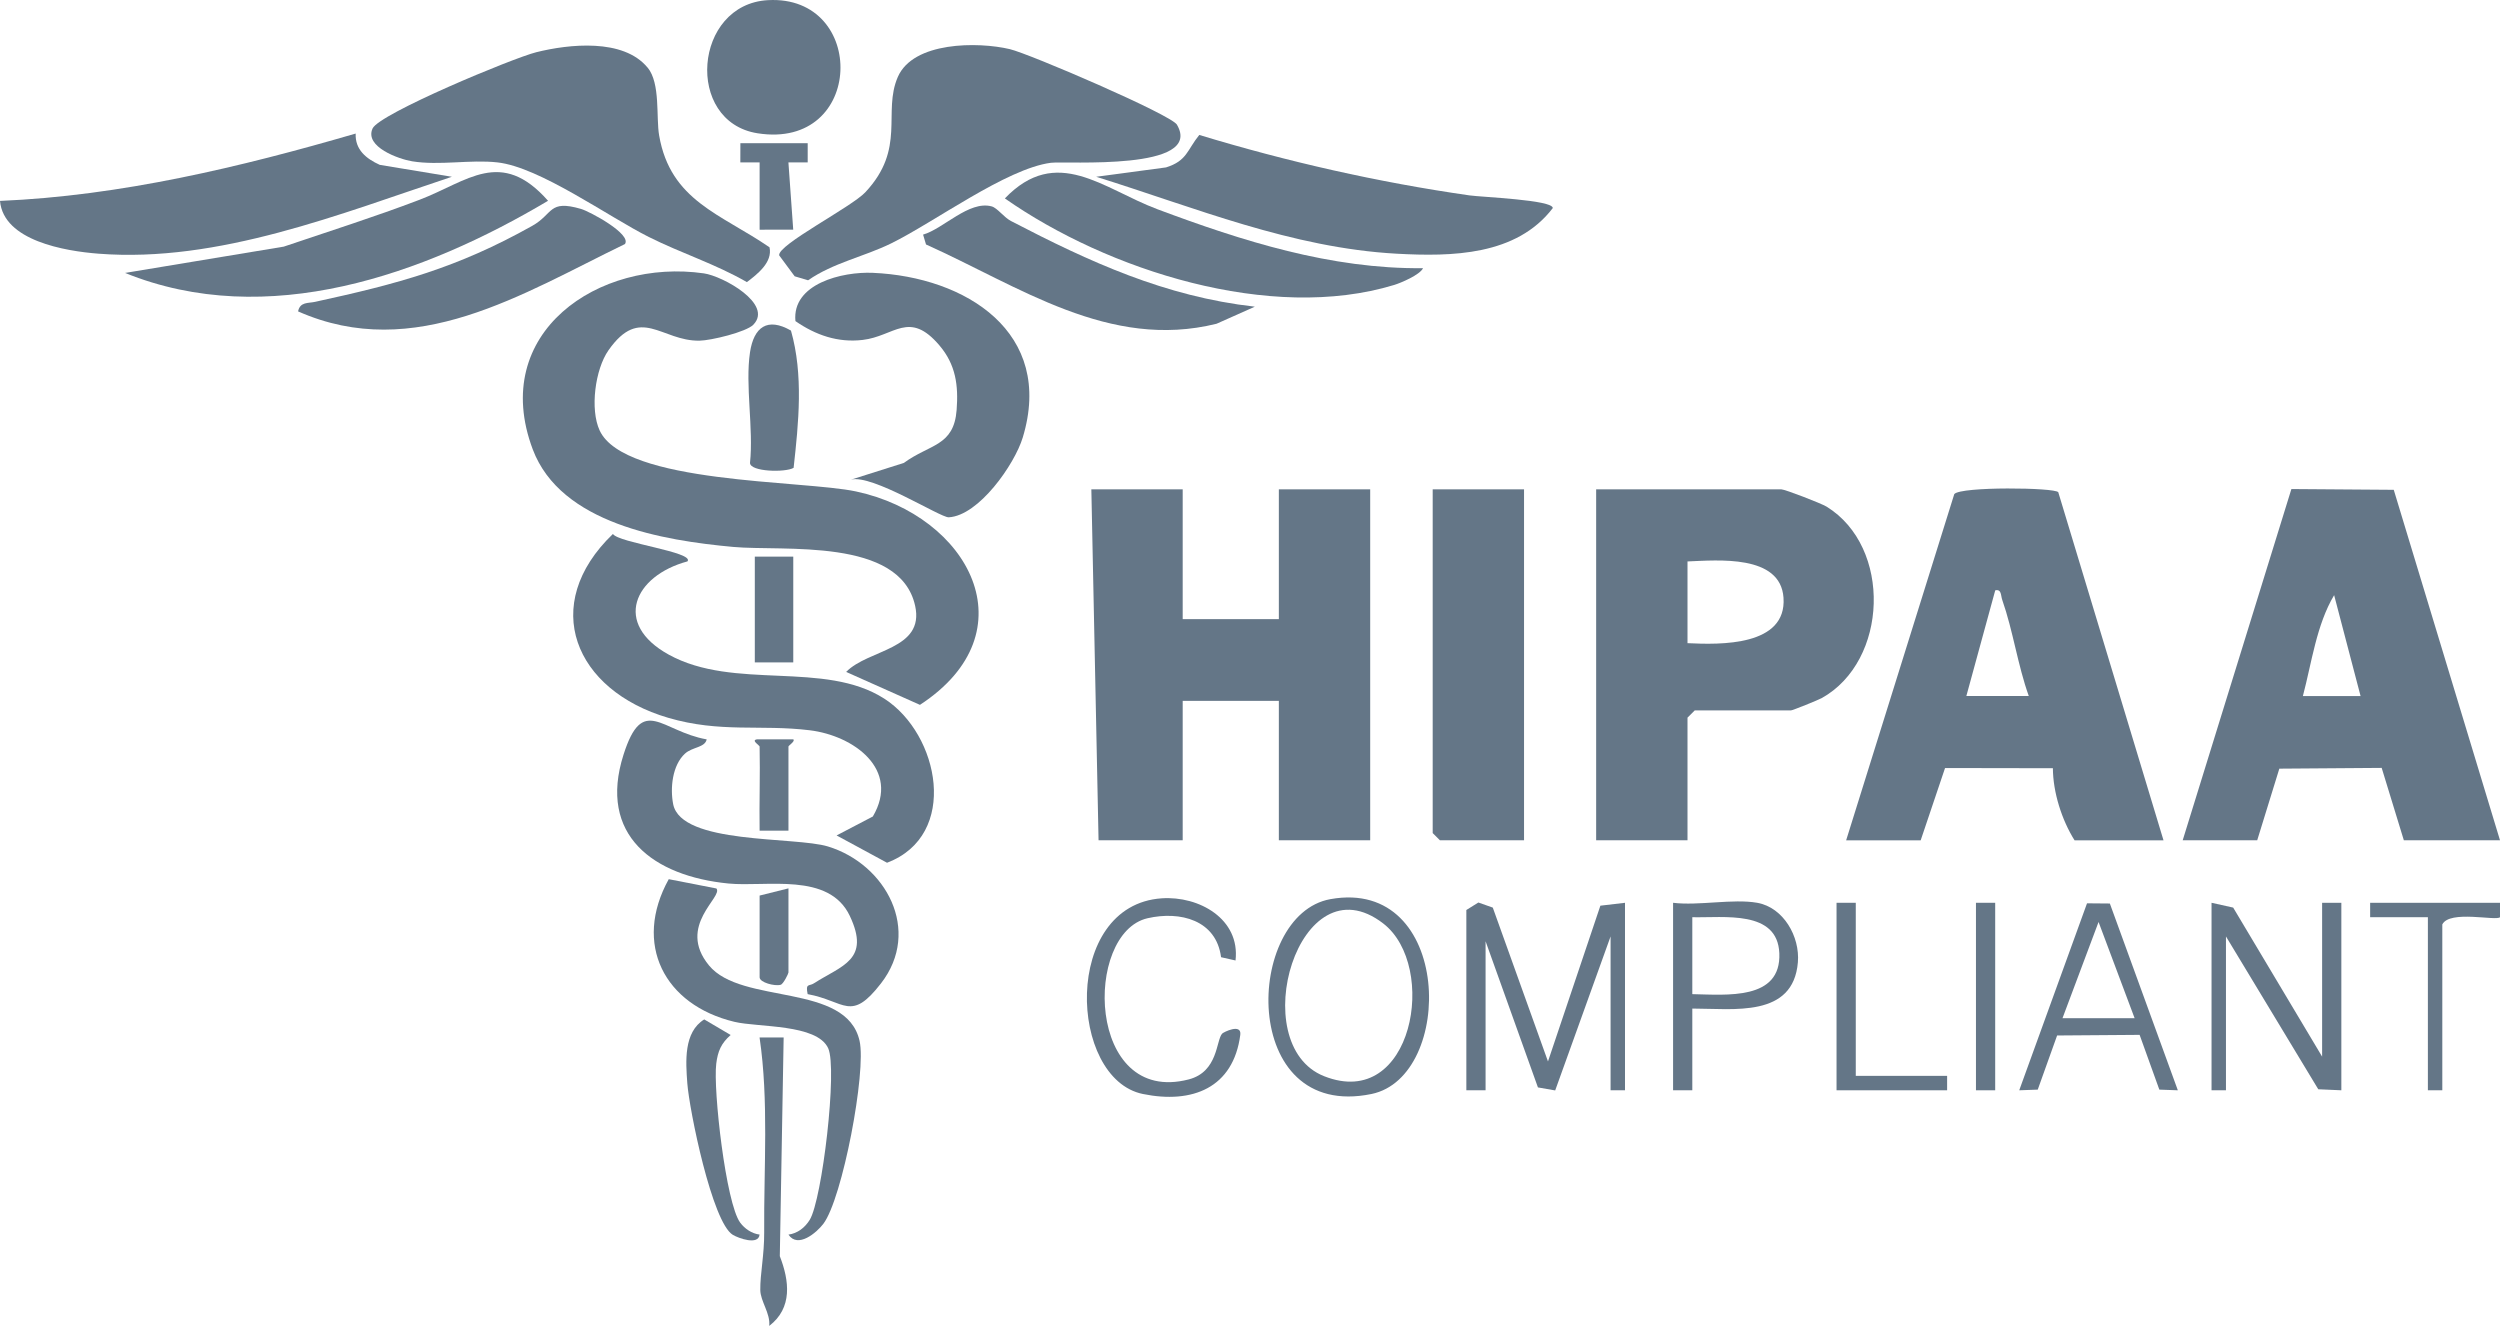 <svg width="520" height="276" viewBox="0 0 520 276" fill="none" xmlns="http://www.w3.org/2000/svg">
<g clip-path="url(#clip0_2327_2125)">
<path d="M246 101.779V128.779H266V101.779H285V174.779H266V145.779H246V174.779H228.5L227 101.779H246Z" fill="#647687"/>
<path d="M384 174.781L406.49 102.771C407.83 101.161 427.45 101.401 428.12 102.381L450.01 174.791H431.51C428.83 170.511 427.03 164.801 427 159.791L404.57 159.751L399.5 174.791H384V174.781ZM421.99 144.781C419.68 138.331 418.73 131.241 416.47 124.791C416.13 123.831 416.35 122.501 415.01 122.791L409 144.771H422L421.99 144.781Z" fill="#647687"/>
<path d="M454 174.781L476.61 101.721L497.9 101.881L520 174.781H500L495.39 159.721L474.1 159.881L469.5 174.781H454ZM491 144.781L485.5 123.791C481.82 129.981 480.83 137.861 479 144.781H491Z" fill="#647687"/>
<path d="M351 174.779H332V101.779H370.5C371.26 101.779 378.83 104.709 379.91 105.369C393.59 113.789 392.75 137.489 378.93 145.199C378.19 145.609 372.85 147.769 372.5 147.769H352.5L351 149.269V174.769V174.779ZM351 133.779C357.85 134.119 371.66 134.419 370.97 124.329C370.35 115.279 357.29 116.529 351 116.779V133.779Z" fill="#647687"/>
<path d="M156.719 67.521C155.219 69.071 147.849 70.831 145.489 70.861C137.549 70.981 133.219 63.381 126.569 72.851C123.779 76.821 122.689 85.141 124.729 89.541C129.909 100.711 166.939 99.851 178.049 102.221C201.559 107.251 214.569 131.431 191.349 146.611L175.999 139.761C180.619 135.011 192.369 135.181 190.349 126.011C187.199 111.711 162.909 114.721 152.509 113.761C137.989 112.431 116.639 108.941 110.809 93.461C101.689 69.191 124.569 53.711 146.409 56.861C150.399 57.441 160.839 63.231 156.719 67.511V67.521Z" fill="#647687"/>
<path d="M244.811 25.95C250.441 35.62 221.661 33.46 218.581 33.86C209.321 35.07 194.271 46.26 185.351 50.63C179.671 53.42 173.351 54.64 168.081 58.3L165.291 57.47L162.071 53.12C161.661 50.95 177.101 43.08 179.991 39.99C188.541 30.84 183.541 23.41 186.741 16.02C189.941 8.63 203.401 8.65 210.041 10.22C214.171 11.2 243.591 23.85 244.811 25.94V25.95Z" fill="#647687"/>
<path d="M134.711 14.061C137.401 17.341 136.441 24.391 137.101 28.181C139.461 41.801 149.961 44.491 160.061 51.441C160.731 54.541 157.581 56.991 155.351 58.681C148.831 54.911 141.701 52.671 134.971 49.301C126.561 45.091 112.29 34.771 103.49 33.781C97.85 33.141 91.43 34.481 85.721 33.551C82.96 33.101 75.781 30.551 77.49 26.731C78.871 23.651 106.681 12.081 111.551 10.861C118.311 9.171 129.661 7.931 134.691 14.061H134.711Z" fill="#647687"/>
<path d="M317 101.779V174.779H299.5L298 173.279V101.779H317Z" fill="#647687"/>
<path d="M142.991 116.771C131.871 119.771 127.411 129.731 139.111 136.171C152.761 143.681 171.471 137.311 183.951 145.331C195.401 152.691 199.601 173.741 184.501 179.451L174.011 173.771L181.551 169.831C187.311 160.041 177.571 153.001 168.391 151.891C158.161 150.651 149.821 152.481 138.981 149.301C119.541 143.611 112.081 125.861 127.491 111.061C128.601 112.901 144.491 114.831 143.001 116.761L142.991 116.771Z" fill="#647687"/>
<path d="M73.98 27.779C73.83 31.119 76.17 33.019 78.99 34.289L93.99 36.769C70.81 44.449 45.49 54.709 20.51 52.769C13.52 52.229 0.73 50.079 0 41.789C25.08 40.729 49.98 34.769 73.98 27.779Z" fill="#647687"/>
<path d="M228 36.77L242.54 34.82C246.92 33.45 246.9 31.21 249.45 28.07C267.76 33.63 286.66 37.92 305.64 40.64C308.22 41.01 323.01 41.57 322.98 43.28C315.42 53.18 302.01 53.4 290.51 52.77C268.64 51.57 248.59 43.18 228.01 36.77H228Z" fill="#647687"/>
<path d="M177 99.769L188 96.289C193.4 92.329 198.4 92.859 198.98 85.279C199.37 80.159 198.81 75.869 195.42 71.869C189.1 64.409 186.03 69.949 179.41 70.709C174.27 71.309 169.64 69.699 165.45 66.789C164.7 59.009 175.19 56.469 181.55 56.749C200.88 57.589 219.37 69.149 212.73 91.009C211.03 96.609 203.58 107.269 197.33 107.599C195.63 107.689 181.4 98.579 177.01 99.769H177Z" fill="#647687"/>
<path d="M146.99 153.799C146.62 155.529 144 155.349 142.47 156.759C139.85 159.169 139.36 163.899 140.02 167.269C141.7 175.719 165.32 173.959 172.22 176.069C184.28 179.749 191.76 193.549 183.25 204.539C176.94 212.699 175.8 208.209 167.99 206.779C167.51 204.439 168.3 205.179 169.28 204.539C175.14 200.779 181.1 199.679 176.76 190.509C172.42 181.339 159.4 184.549 151.5 183.769C135.97 182.239 124.34 173.759 129.69 156.979C133.71 144.359 137.5 152.109 146.98 153.789L146.99 153.799Z" fill="#647687"/>
<path d="M295.99 55.791C295.31 57.191 291.37 58.85 289.99 59.27C264.32 67.1 230.37 56.24 209.01 41.27C219.79 30.05 229.43 39.281 240.74 43.52C258.4 50.13 276.84 55.99 295.98 55.781L295.99 55.791Z" fill="#647687"/>
<path d="M114 41.76C88.11 57.15 55.56 68.75 26.01 56.77L59.02 51.3C68.45 48.1 77.97 45.1 87.27 41.55C97.24 37.75 104.2 30.66 114 41.77V41.76Z" fill="#647687"/>
<path d="M129.99 50.76C108.7 61.08 86.24 75.51 62 64.77C62.41 62.76 64.08 63.1 65.51 62.79C82.8 59.02 95.01 55.78 110.7 46.98C115.15 44.48 114.05 41.48 120.83 43.45C122.66 43.98 131.43 48.68 129.99 50.76Z" fill="#647687"/>
<path d="M260.99 63.799L253.05 67.339C230.7 72.889 211.96 59.529 192.61 50.849L192 48.799C196.2 47.609 201.56 41.649 206.27 42.929C207.46 43.259 208.81 45.209 210.3 45.979C226.66 54.489 242.31 61.669 260.99 63.789V63.799Z" fill="#647687"/>
<path d="M149 184.789C150.56 186.509 140.67 192.529 147.47 200.809C154.27 209.089 176.03 204.299 178.79 216.499C180.24 222.899 175.22 249.329 171.26 254.549C169.84 256.419 165.94 259.719 164 256.799C165.9 256.549 167.45 255.319 168.43 253.719C171.01 249.489 174.23 222.279 172.26 218.029C169.89 212.929 157.74 213.739 152.75 212.539C138.17 209.039 131.62 196.369 139.1 182.869L149 184.799V184.789Z" fill="#647687"/>
<path d="M159.75 0.03C180.47 -1.09 179.9 31.25 157.56 27.72C142.37 25.32 144.25 0.87 159.75 0.03Z" fill="#647687"/>
<path d="M305 189.281L307.5 187.721L310.5 188.781L321.98 220.781L332.88 188.381L338 187.781V226.781H335V194.781L323.48 226.811L319.89 226.181L309 195.781V226.781H305V189.281Z" fill="#647687"/>
<path d="M460 187.779L464.5 188.779L483 219.779V187.779H487V226.779L482.2 226.569L463 194.779V226.779H460V187.779Z" fill="#647687"/>
<path d="M276.73 187.021C302.15 182.451 302.68 223.961 285.27 227.551C257.68 233.241 258.84 190.241 276.73 187.021ZM287.71 192.081C270.15 178.531 258.8 217.281 275.42 223.851C293.91 231.171 299.22 200.951 287.71 192.081Z" fill="#647687"/>
<path d="M256.99 199.78L253.98 199.1C252.99 191.37 245.48 189.44 238.7 190.99C225.36 194.04 225.98 230.03 247.25 224.52C253.4 222.93 252.93 216.38 254.21 214.99C254.48 214.69 258.3 212.79 257.98 215.25C256.54 226.28 248.02 229.66 237.72 227.55C222.23 224.38 220.89 188.27 241.64 186.85C249.38 186.32 257.99 191.13 256.99 199.78Z" fill="#647687"/>
<path d="M365.5 187.781C370.98 188.751 374.41 194.831 373.96 200.161C372.99 211.721 360.63 209.791 352 209.781V226.781H348V187.781C353.3 188.431 360.48 186.891 365.5 187.781ZM352 206.781C359.12 206.921 370.52 208.121 370.1 198.261C369.71 189.221 358.64 190.931 352 190.781V206.781Z" fill="#647687"/>
<path d="M438.85 187.931L452.99 226.781L449.14 226.641L445.04 215.251L427.88 215.381L423.85 226.641L420 226.781L434.1 187.891L438.86 187.931H438.85ZM444 211.781L436.5 191.771L429 211.781H444Z" fill="#647687"/>
<path d="M156.001 73.28C156.791 68.05 159.601 65.93 164.521 68.76C167.141 77.96 166.111 87.96 165.071 97.31C163.361 98.32 156.001 98.14 156.001 96.28C156.761 89.16 154.971 80.12 156.001 73.28Z" fill="#647687"/>
<path d="M157.99 256.799C157.77 259.079 153.6 257.549 152.43 256.849C148.12 254.269 143.37 230.829 142.96 225.319C142.63 220.819 142.17 214.699 146.48 212.039L151.98 215.279C149.99 217.019 149.3 218.669 148.98 221.249C148.31 226.659 150.98 250.279 153.96 254.309C154.9 255.579 156.39 256.599 157.99 256.789V256.799Z" fill="#647687"/>
<path d="M163 215.779L162.2 261.279C164.19 266.409 164.89 272.039 160 275.789C160.28 273.189 158.16 270.669 158.14 268.309C158.1 264.979 158.98 261.049 158.95 256.329C158.86 242.899 159.93 228.919 157.99 215.799H162.99L163 215.779Z" fill="#647687"/>
<path d="M386 187.779V223.779H405V226.779H382V187.779H386Z" fill="#647687"/>
<path d="M520 187.779V190.779C519.21 191.619 509.54 189.229 508 192.279V226.779H505V190.779H492.99V187.779H519.99H520Z" fill="#647687"/>
<path d="M165 115.779H157V137.779H165V115.779Z" fill="#647687"/>
<path d="M415 187.779H411V226.779H415V187.779Z" fill="#647687"/>
<path d="M168 29.779V33.779H163.99L164.99 47.769L158 47.779V33.779H153.99L154 29.779H168Z" fill="#647687"/>
<path d="M164 184.779V202.279C164 202.499 162.93 204.719 162.36 204.839C161.15 205.179 158 204.359 158 203.279V186.279L164 184.779Z" fill="#647687"/>
<path d="M157.999 155.279C157.999 155.039 156.099 153.949 157.499 153.779H164.999C165.499 154.149 163.999 155.069 163.999 155.279V172.779H157.999C157.909 166.959 158.129 161.109 157.999 155.279Z" fill="#647687"/>
</g>
<defs>
<clipPath id="clip0_2327_2125">
<rect width="520" height="275.78" fill="white"/>
</clipPath>
</defs>
</svg>
